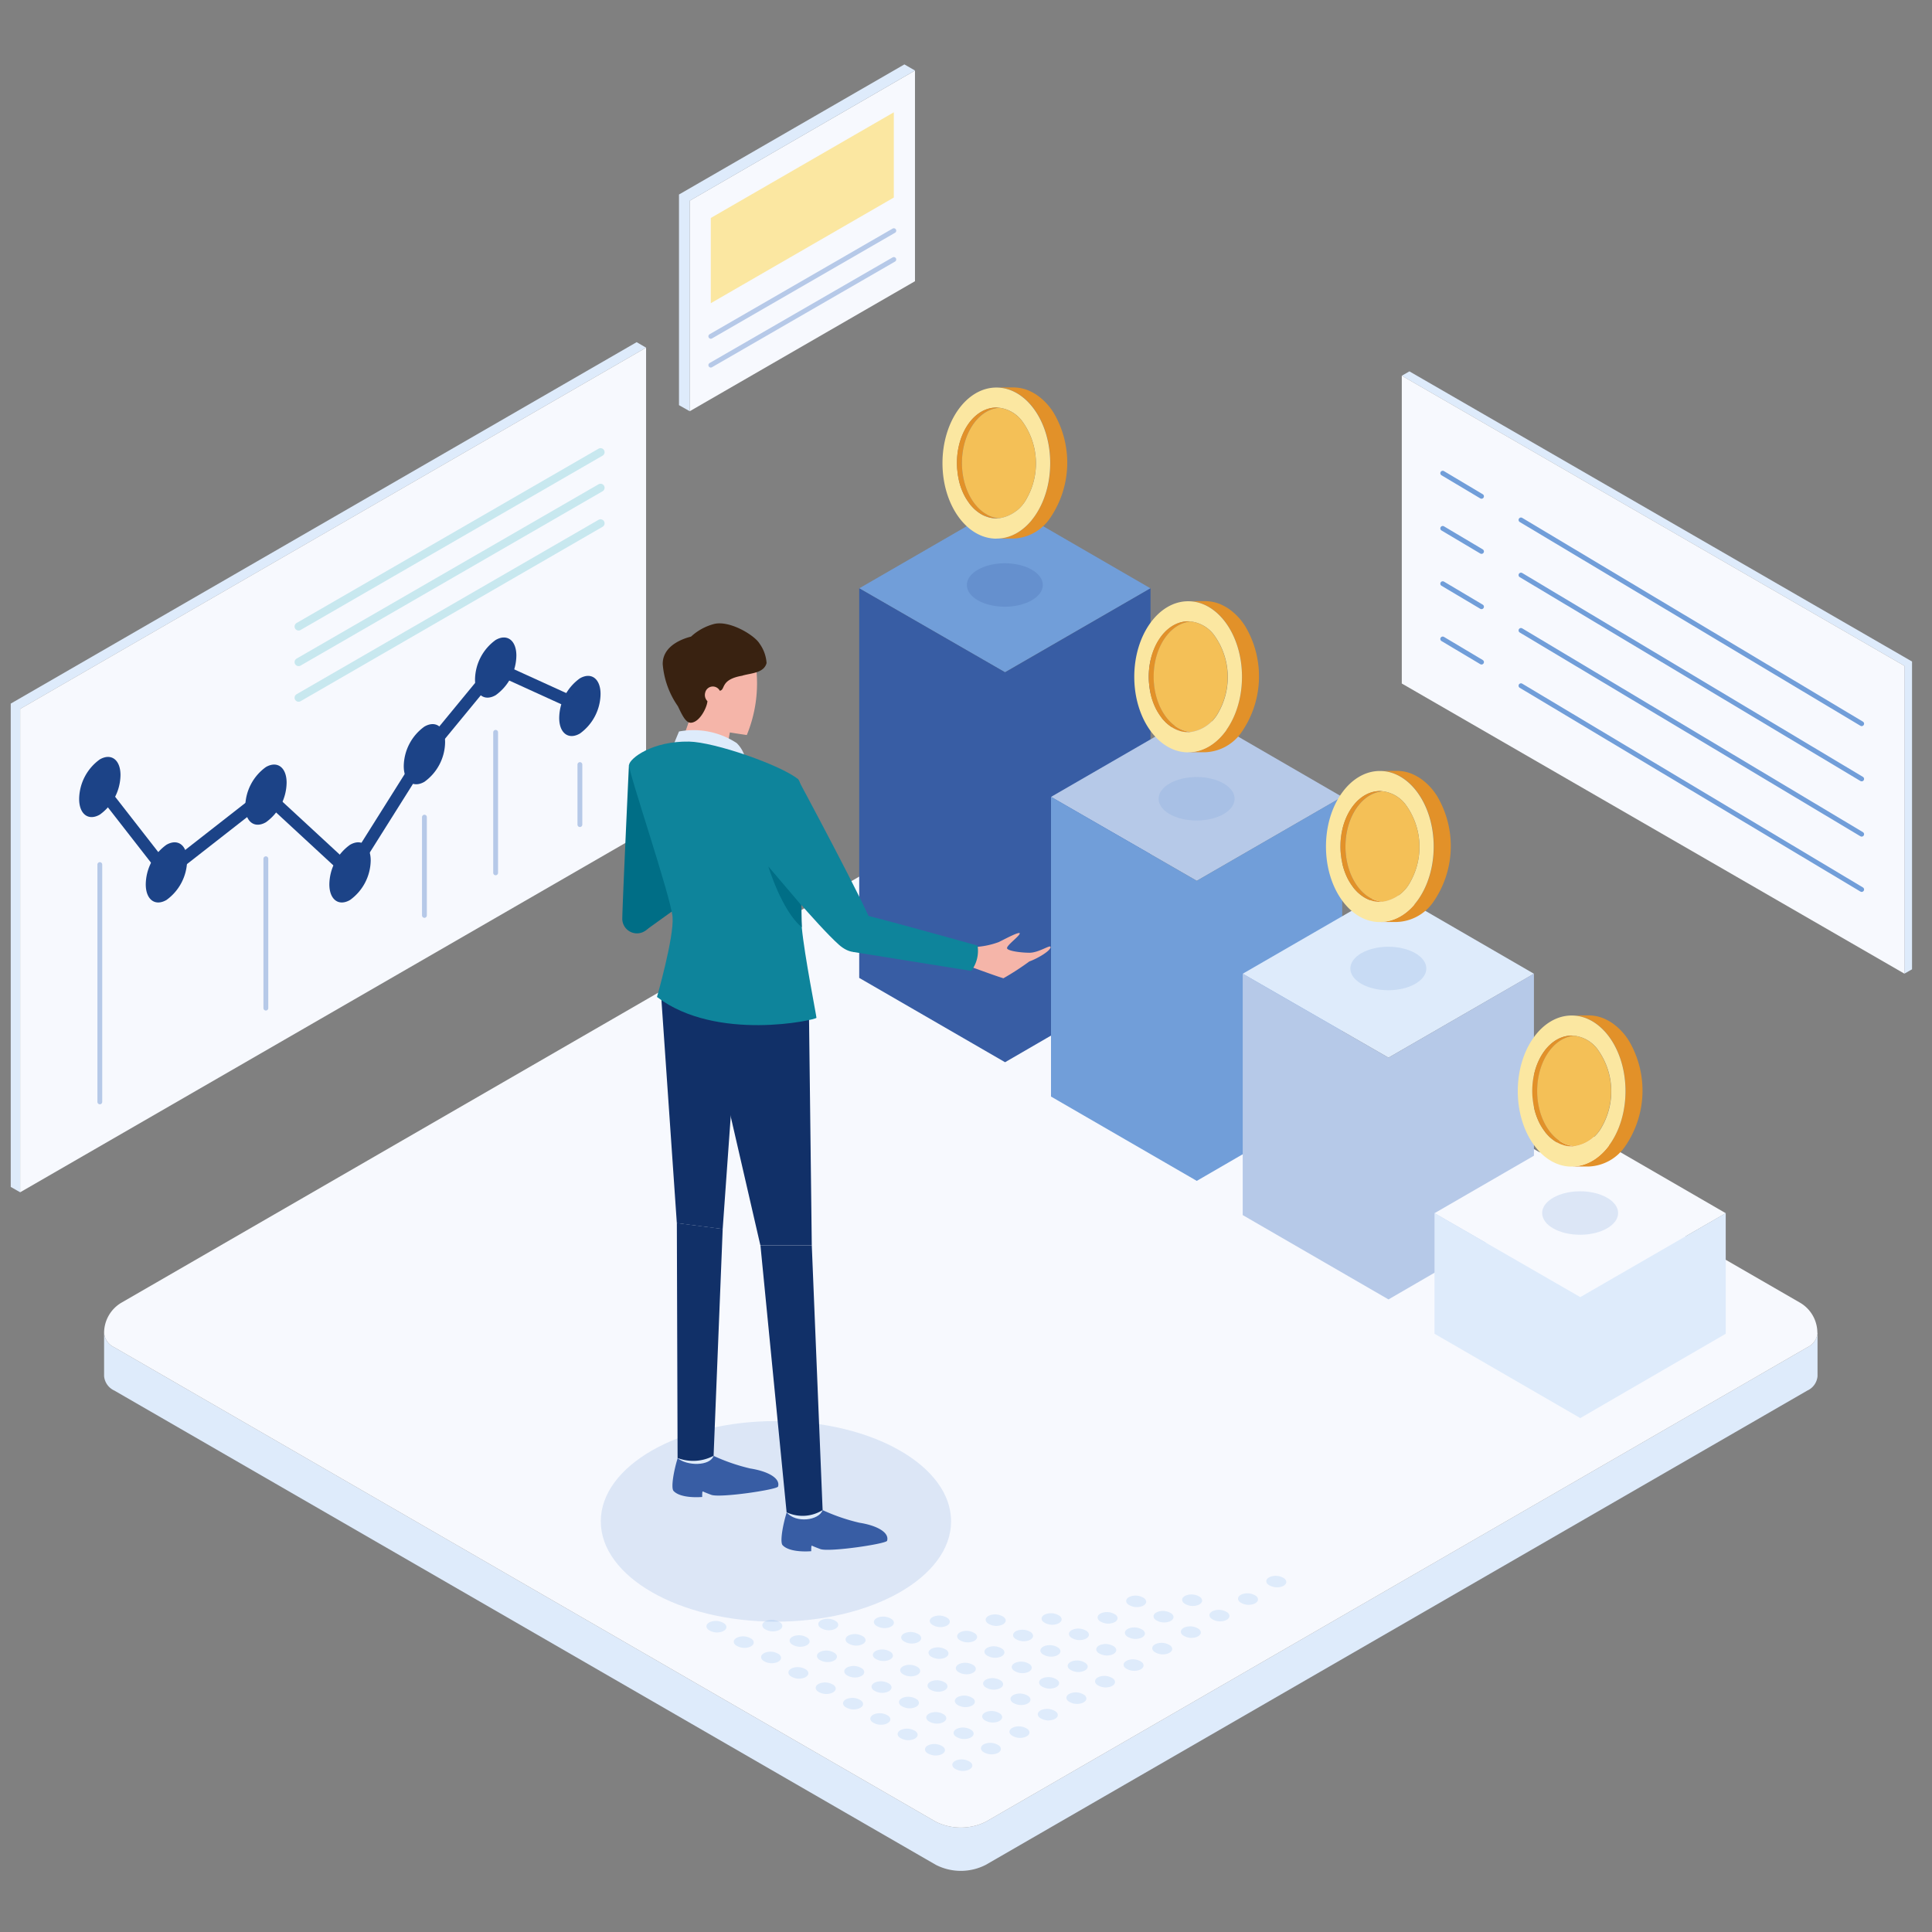 <svg xmlns="http://www.w3.org/2000/svg" xmlns:xlink="http://www.w3.org/1999/xlink" width="180" height="180" viewBox="0 0 180 180">
  <rect x="0" y="0" width="180" height="180" fill="#808080" stroke="none"/>
  <defs>
    <clipPath id="clip-path">
      <rect id="長方形_53" data-name="長方形 53" width="180" height="180" transform="translate(144.333 4070)" fill="#fff" stroke="#707070" stroke-width="1"/>
    </clipPath>
  </defs>
  <g id="plan_3" transform="translate(-144.333 -4070)" clip-path="url(#clip-path)">
    <g id="service_5_3budget" transform="translate(119.483 4044.37)">
      <g id="グループ_3091" data-name="グループ 3091" transform="translate(34.548 102.363)">
        <g id="LINE" transform="translate(0 47.457)">
          <path id="パス_26065" data-name="パス 26065" d="M196.867,186.27V190.3a1.631,1.631,0,0,1-.955,1.338l-76.536,44.184a5.1,5.1,0,0,1-4.655,0L38.185,191.635a1.637,1.637,0,0,1-.955-1.338V186.27a1.631,1.631,0,0,0,.955,1.338l76.536,44.2a5.245,5.245,0,0,0,4.655,0l76.536-44.2A1.637,1.637,0,0,0,196.867,186.27Z" transform="translate(-37.23 -186.27)" fill="#deebfb"/>
        </g>
        <g id="LINE-2" data-name="LINE">
          <path id="パス_26066" data-name="パス 26066" d="M196.867,171.634a1.631,1.631,0,0,1-.955,1.338l-76.536,44.2a5.245,5.245,0,0,1-4.655,0l-76.536-44.2a1.637,1.637,0,0,1-.955-1.338,3.274,3.274,0,0,1,1.628-2.828l76.536-44.2a3.341,3.341,0,0,1,3.279,0l76.551,44.2a3.258,3.258,0,0,1,1.628,2.828Z" transform="translate(-37.23 -124.178)" fill="#f7f9fe"/>
        </g>
      </g>
      <g id="グループ_3092" data-name="グループ 3092" transform="translate(104.901 61.728)">
        <path id="パス_26067" data-name="パス 26067" d="M129.28,93.079l13.581,7.819,13.559-7.819L142.861,85.23Z" transform="translate(-129.28 -74.362)" fill="#719ed9"/>
        <path id="パス_26068" data-name="パス 26068" d="M156.42,95.49v36.3l-13.551,7.857-13.589-7.857V95.49l13.589,7.826Z" transform="translate(-129.28 -76.78)" fill="#385da4"/>
        <path id="パス_26069" data-name="パス 26069" d="M142.4,94.465c0,1.124,1.582,2.025,3.539,2.025s3.539-.91,3.539-2.025-1.582-2.025-3.539-2.025S142.4,93.349,142.4,94.465Z" transform="translate(-132.372 -76.061)" fill="#385da4" opacity="0.2"/>
        <g id="LINE-3" data-name="LINE" transform="translate(7.758)">
          <path id="パス_26070" data-name="パス 26070" d="M146.1,85.088h1.483a4.318,4.318,0,0,0,3.309-1.743,9.138,9.138,0,0,0,.474-9.928,5.572,5.572,0,0,0-1.651-1.743,5.178,5.178,0,0,0-.7-.375,3.7,3.7,0,0,0-1.422-.29H146.02c2.767,0,5.014,3.149,5.014,7.039,0,3.837-2.193,6.963-4.922,7.031h0Z" transform="translate(-140.983 -71.01)" fill="#e29129"/>
          <path id="パス_26071" data-name="パス 26071" d="M144.451,85.091h.092c2.729-.061,4.922-3.187,4.922-7.031,0-3.89-2.247-7.039-5.014-7.039s-5.021,3.149-5.021,7.039,2.247,7.039,5.021,7.039Zm0-1.88a2.563,2.563,0,0,1-.543-.053,1.547,1.547,0,0,1-.252-.069A1.674,1.674,0,0,1,143.4,83a3.249,3.249,0,0,1-.329-.161,3.752,3.752,0,0,1-.619-.451c-.046-.038-.084-.076-.122-.115-.092-.092-.191-.2-.283-.306a1.015,1.015,0,0,1-.107-.145c-.1-.138-.2-.275-.29-.428-.061-.092-.107-.183-.161-.275A6.057,6.057,0,0,1,141,79.84a2.608,2.608,0,0,1-.076-.352,5.65,5.65,0,0,1-.107-.734c-.015-.122-.023-.245-.031-.375-.13-2.843,1.406-5.3,3.432-5.48.076,0,.161-.015.237-.015a1.275,1.275,0,0,1,.237.015,3.156,3.156,0,0,1,2.125,1.2,6.671,6.671,0,0,1,.459,7.268A3.5,3.5,0,0,1,144.7,83.2c-.076,0-.153.015-.237.015Z" transform="translate(-139.43 -71.012)" fill="#fbe7a1"/>
          <path id="パス_26072" data-name="パス 26072" d="M144.866,83.783a1.274,1.274,0,0,0,.237-.015.9.9,0,0,1-.237-.038c-1.911-.336-3.325-2.713-3.2-5.442.107-2.476,1.467-4.479,3.2-4.784a2.189,2.189,0,0,1,.237-.038c-.076,0-.153-.015-.237-.015a1.2,1.2,0,0,0-.237.015c-2.025.183-3.562,2.637-3.432,5.48a2.973,2.973,0,0,0,.031.375,7.368,7.368,0,0,0,.107.734c.023.115.054.229.076.352a6.221,6.221,0,0,0,.489,1.276c.054.092.1.191.161.275a4.643,4.643,0,0,0,.29.428,1.015,1.015,0,0,1,.107.145c.092.107.191.214.283.306a.869.869,0,0,0,.122.115,3.752,3.752,0,0,0,.619.451,3.249,3.249,0,0,0,.329.16c.084.038.168.061.252.092a1.548,1.548,0,0,0,.252.069,2.563,2.563,0,0,0,.543.053Z" transform="translate(-139.845 -71.585)" fill="#e29129"/>
          <path id="パス_26073" data-name="パス 26073" d="M145.247,83.783a3.471,3.471,0,0,0,2.583-1.834,6.672,6.672,0,0,0-.459-7.268,3.186,3.186,0,0,0-2.125-1.2.9.9,0,0,0-.237.038c-1.735.306-3.088,2.308-3.2,4.784-.122,2.729,1.292,5.105,3.2,5.442A2.193,2.193,0,0,0,145.247,83.783Z" transform="translate(-139.989 -71.592)" fill="#f4c057"/>
        </g>
      </g>
      <g id="グループ_3093" data-name="グループ 3093" transform="translate(122.77 81.638)">
        <path id="パス_26074" data-name="パス 26074" d="M152.66,118.5l13.581,7.819,13.551-7.819-13.551-7.849Z" transform="translate(-152.66 -100.263)" fill="#b6c9e8"/>
        <path id="パス_26075" data-name="パス 26075" d="M179.792,120.91v27.927l-13.551,7.857-13.581-7.857V120.91l13.581,7.826Z" transform="translate(-152.66 -102.682)" fill="#719ed9"/>
        <path id="パス_26076" data-name="パス 26076" d="M165.78,120.525c0,1.124,1.582,2.025,3.539,2.025s3.539-.91,3.539-2.025-1.582-2.025-3.539-2.025S165.78,119.41,165.78,120.525Z" transform="translate(-155.753 -102.114)" fill="#719ed9" opacity="0.2"/>
        <g id="LINE-4" data-name="LINE" transform="translate(7.758)">
          <path id="パス_26077" data-name="パス 26077" d="M169.474,111.138h1.483a4.318,4.318,0,0,0,3.309-1.743,9.138,9.138,0,0,0,.474-9.928,5.572,5.572,0,0,0-1.651-1.743,5.178,5.178,0,0,0-.7-.375,3.694,3.694,0,0,0-1.422-.29H169.39c2.767,0,5.014,3.149,5.014,7.039,0,3.837-2.194,6.963-4.922,7.031h0Z" transform="translate(-164.361 -97.06)" fill="#e29129"/>
          <path id="パス_26078" data-name="パス 26078" d="M167.831,111.141h.092c2.729-.061,4.922-3.187,4.922-7.031,0-3.89-2.247-7.039-5.014-7.039s-5.021,3.149-5.021,7.039,2.247,7.039,5.021,7.039Zm0-1.873a2.563,2.563,0,0,1-.543-.053,1.548,1.548,0,0,1-.252-.069,1.675,1.675,0,0,1-.252-.092,3.249,3.249,0,0,1-.329-.16,3.751,3.751,0,0,1-.619-.451c-.046-.038-.084-.076-.122-.115-.092-.092-.191-.2-.283-.306a1.015,1.015,0,0,1-.107-.145c-.1-.138-.2-.275-.29-.428-.061-.092-.107-.183-.161-.275a6.057,6.057,0,0,1-.489-1.276,2.608,2.608,0,0,1-.076-.352,5.651,5.651,0,0,1-.107-.734c-.015-.122-.023-.245-.031-.375-.13-2.843,1.406-5.3,3.432-5.48.076,0,.161-.015.237-.015a1.276,1.276,0,0,1,.237.015,3.156,3.156,0,0,1,2.125,1.2,6.671,6.671,0,0,1,.459,7.268,3.5,3.5,0,0,1-2.583,1.834c-.076,0-.153.015-.237.015Z" transform="translate(-162.81 -97.062)" fill="#fbe7a1"/>
          <path id="パス_26079" data-name="パス 26079" d="M168.246,109.843a1.275,1.275,0,0,0,.237-.015.9.9,0,0,1-.237-.038c-1.911-.336-3.325-2.713-3.2-5.442.107-2.476,1.467-4.479,3.2-4.784a2.192,2.192,0,0,1,.237-.038c-.076,0-.153-.015-.237-.015a1.2,1.2,0,0,0-.237.015c-2.025.183-3.562,2.637-3.432,5.48a2.97,2.97,0,0,0,.031.375,7.364,7.364,0,0,0,.107.734c.023.115.054.229.076.352a6.222,6.222,0,0,0,.489,1.276c.054.092.1.191.161.275a4.643,4.643,0,0,0,.29.428,1.018,1.018,0,0,1,.107.145c.092.107.191.214.283.306a.87.87,0,0,0,.122.115,3.751,3.751,0,0,0,.619.451,3.251,3.251,0,0,0,.329.161c.084.038.168.061.252.092a1.548,1.548,0,0,0,.252.069,2.562,2.562,0,0,0,.543.054Z" transform="translate(-163.225 -97.637)" fill="#e29129"/>
          <path id="パス_26080" data-name="パス 26080" d="M168.617,109.833A3.471,3.471,0,0,0,171.2,108a6.672,6.672,0,0,0-.459-7.268,3.186,3.186,0,0,0-2.125-1.2.9.9,0,0,0-.237.038c-1.735.306-3.088,2.308-3.2,4.784-.122,2.729,1.292,5.105,3.2,5.442a2.194,2.194,0,0,0,.237.038Z" transform="translate(-163.366 -97.642)" fill="#f4c057"/>
        </g>
      </g>
      <g id="グループ_3094" data-name="グループ 3094" transform="translate(140.631 97.451)">
        <path id="パス_26081" data-name="パス 26081" d="M176.03,140.059l13.581,7.819,13.551-7.819-13.551-7.849Z" transform="translate(-176.03 -121.158)" fill="#deebfb"/>
        <path id="パス_26082" data-name="パス 26082" d="M203.162,142.47v22.493l-13.551,7.857-13.581-7.857V142.47l13.581,7.826Z" transform="translate(-176.03 -123.577)" fill="#b6c9e8"/>
        <path id="パス_26083" data-name="パス 26083" d="M189.15,141.215c0,1.124,1.582,2.025,3.539,2.025s3.539-.91,3.539-2.025-1.582-2.025-3.539-2.025S189.15,140.1,189.15,141.215Z" transform="translate(-179.122 -122.804)" fill="#719ed9" opacity="0.2"/>
        <g id="LINE-5" data-name="LINE" transform="translate(7.758)">
          <path id="パス_26084" data-name="パス 26084" d="M192.854,131.828h1.483a4.318,4.318,0,0,0,3.309-1.743,9.138,9.138,0,0,0,.474-9.928,5.572,5.572,0,0,0-1.651-1.743,5.18,5.18,0,0,0-.7-.374,3.7,3.7,0,0,0-1.422-.29H192.77c2.767,0,5.014,3.149,5.014,7.039,0,3.837-2.194,6.963-4.922,7.031h0Z" transform="translate(-187.733 -117.75)" fill="#e29129"/>
          <path id="パス_26085" data-name="パス 26085" d="M191.2,131.831h.092c2.729-.061,4.922-3.187,4.922-7.031,0-3.89-2.247-7.039-5.014-7.039s-5.021,3.149-5.021,7.039,2.247,7.039,5.021,7.039Zm0-1.873a2.563,2.563,0,0,1-.543-.053,1.547,1.547,0,0,1-.252-.069,1.673,1.673,0,0,1-.252-.092,3.248,3.248,0,0,1-.329-.161,3.752,3.752,0,0,1-.619-.451c-.046-.038-.084-.076-.122-.115-.092-.092-.191-.2-.283-.306a1.016,1.016,0,0,1-.107-.145c-.1-.138-.2-.275-.29-.428-.061-.092-.107-.183-.161-.275a6.056,6.056,0,0,1-.489-1.276,2.61,2.61,0,0,1-.076-.352,5.651,5.651,0,0,1-.107-.734c-.015-.122-.023-.245-.031-.374-.13-2.843,1.406-5.3,3.432-5.48.076,0,.161-.015.237-.015a1.276,1.276,0,0,1,.237.015,3.156,3.156,0,0,1,2.125,1.2,6.671,6.671,0,0,1,.459,7.268,3.5,3.5,0,0,1-2.583,1.834c-.076,0-.153.015-.237.015Z" transform="translate(-186.18 -117.752)" fill="#fbe7a1"/>
          <path id="パス_26086" data-name="パス 26086" d="M191.616,130.533a1.274,1.274,0,0,0,.237-.015.9.9,0,0,1-.237-.038c-1.911-.336-3.325-2.713-3.2-5.442.107-2.476,1.467-4.479,3.2-4.784a2.194,2.194,0,0,1,.237-.038c-.076,0-.153-.015-.237-.015a1.2,1.2,0,0,0-.237.015c-2.025.183-3.562,2.637-3.432,5.48a2.972,2.972,0,0,0,.031.374,7.364,7.364,0,0,0,.107.734c.023.115.053.229.076.352a6.22,6.22,0,0,0,.489,1.276c.054.092.1.191.161.275a4.644,4.644,0,0,0,.29.428,1.016,1.016,0,0,1,.107.145c.092.107.191.214.283.306a.87.87,0,0,0,.122.115,3.751,3.751,0,0,0,.619.451,3.249,3.249,0,0,0,.329.161c.084.038.168.061.252.092a1.547,1.547,0,0,0,.252.069,2.562,2.562,0,0,0,.543.054Z" transform="translate(-186.595 -118.327)" fill="#e29129"/>
          <path id="パス_26087" data-name="パス 26087" d="M192,130.533a3.471,3.471,0,0,0,2.583-1.834,6.672,6.672,0,0,0-.459-7.268,3.186,3.186,0,0,0-2.125-1.2.9.9,0,0,0-.237.038c-1.735.306-3.088,2.308-3.2,4.784-.122,2.729,1.292,5.105,3.2,5.442a2.2,2.2,0,0,0,.237.038Z" transform="translate(-186.739 -118.335)" fill="#f4c057"/>
        </g>
      </g>
      <g id="グループ_3095" data-name="グループ 3095" transform="translate(158.5 120.234)">
        <path id="パス_26088" data-name="パス 26088" d="M199.41,169.249l13.574,7.819,13.559-7.819L212.984,161.4Z" transform="translate(-199.41 -150.822)" fill="#f7f9fe"/>
        <path id="パス_26089" data-name="パス 26089" d="M226.542,171.66V182.9l-13.551,7.857L199.41,182.9V171.66l13.581,7.826Z" transform="translate(-199.41 -153.241)" fill="#deebfb"/>
        <path id="パス_26090" data-name="パス 26090" d="M212.53,171.025c0,1.124,1.582,2.025,3.539,2.025s3.539-.91,3.539-2.025S218.025,169,216.069,169,212.53,169.91,212.53,171.025Z" transform="translate(-202.502 -152.614)" fill="#719ed9" opacity="0.2"/>
        <g id="LINE-6" data-name="LINE" transform="translate(7.758)">
          <path id="パス_26091" data-name="パス 26091" d="M216.224,161.638h1.483a4.318,4.318,0,0,0,3.309-1.743,9.138,9.138,0,0,0,.474-9.928,5.571,5.571,0,0,0-1.651-1.743,5.178,5.178,0,0,0-.7-.375,3.7,3.7,0,0,0-1.422-.29H216.14c2.767,0,5.014,3.149,5.014,7.039,0,3.837-2.193,6.963-4.922,7.031h0Z" transform="translate(-211.111 -147.56)" fill="#e29129"/>
          <path id="パス_26092" data-name="パス 26092" d="M214.581,161.641h.092c2.729-.061,4.922-3.187,4.922-7.031,0-3.89-2.247-7.039-5.014-7.039s-5.021,3.149-5.021,7.039,2.247,7.039,5.021,7.039Zm0-1.873a2.562,2.562,0,0,1-.543-.054,1.547,1.547,0,0,1-.252-.069,1.677,1.677,0,0,1-.252-.092,3.244,3.244,0,0,1-.329-.161,3.752,3.752,0,0,1-.619-.451c-.046-.038-.084-.076-.122-.115-.092-.092-.191-.2-.283-.306a1.017,1.017,0,0,1-.107-.145c-.1-.138-.2-.275-.29-.428-.061-.092-.107-.183-.161-.275a6.056,6.056,0,0,1-.489-1.276,2.611,2.611,0,0,1-.076-.352,5.656,5.656,0,0,1-.107-.734c-.015-.122-.023-.245-.031-.375-.13-2.843,1.406-5.3,3.432-5.48.076,0,.16-.015.237-.015a1.276,1.276,0,0,1,.237.015,3.156,3.156,0,0,1,2.125,1.2,6.671,6.671,0,0,1,.459,7.268,3.5,3.5,0,0,1-2.583,1.834c-.076,0-.153.015-.237.015Z" transform="translate(-209.56 -147.562)" fill="#fbe7a1"/>
          <path id="パス_26093" data-name="パス 26093" d="M215,160.343a1.276,1.276,0,0,0,.237-.015.9.9,0,0,1-.237-.038c-1.911-.336-3.325-2.713-3.2-5.442.107-2.476,1.467-4.479,3.2-4.784a2.19,2.19,0,0,1,.237-.038c-.076,0-.153-.015-.237-.015a1.2,1.2,0,0,0-.237.015c-2.025.183-3.562,2.637-3.432,5.48a2.973,2.973,0,0,0,.031.375,7.365,7.365,0,0,0,.107.734c.023.115.054.229.076.352a6.221,6.221,0,0,0,.489,1.276c.054.092.1.191.161.275a4.645,4.645,0,0,0,.29.428,1.014,1.014,0,0,1,.107.145c.092.107.191.214.283.306a.868.868,0,0,0,.122.115,3.751,3.751,0,0,0,.619.451,3.248,3.248,0,0,0,.329.161c.084.038.168.061.252.092a1.547,1.547,0,0,0,.252.069,2.563,2.563,0,0,0,.543.053Z" transform="translate(-209.975 -148.137)" fill="#e29129"/>
          <path id="パス_26094" data-name="パス 26094" d="M215.367,160.333a3.471,3.471,0,0,0,2.583-1.834,6.672,6.672,0,0,0-.459-7.268,3.186,3.186,0,0,0-2.125-1.2.9.9,0,0,0-.237.038c-1.735.306-3.088,2.308-3.2,4.784-.122,2.729,1.292,5.105,3.2,5.442A2.188,2.188,0,0,0,215.367,160.333Z" transform="translate(-210.116 -148.142)" fill="#f4c057"/>
        </g>
      </g>
      <g id="グループ_3097" data-name="グループ 3097" transform="translate(88.109 31.63)">
        <g id="グループ_3096" data-name="グループ 3096" transform="translate(0)">
          <g id="LINE-7" data-name="LINE" transform="translate(1.001 0.573)">
            <path id="パス_26095" data-name="パス 26095" d="M129.607,32.38V52.007L108.62,64.121V44.509Z" transform="translate(-108.62 -32.38)" fill="#f7f9fe"/>
          </g>
          <g id="LINE-8" data-name="LINE">
            <path id="パス_26096" data-name="パス 26096" d="M129.3,32.2,108.311,44.333V63.944l-1-.566V43.752l21-12.122Z" transform="translate(-107.31 -31.63)" fill="#deebfb"/>
          </g>
        </g>
        <path id="パス_26097" data-name="パス 26097" d="M128.241,45.411,111.19,55.255V47.314l17.051-9.844Z" transform="translate(-108.225 -33.007)" fill="#fbe7a1"/>
        <line id="線_2594" data-name="線 2594" x1="17.051" y2="9.844" transform="translate(2.965 15.492)" fill="none" stroke="#b6c9e8" stroke-linecap="round" stroke-miterlimit="10" stroke-width="0.45"/>
        <line id="線_2595" data-name="線 2595" x1="17.051" y2="9.844" transform="translate(2.965 18.175)" fill="none" stroke="#b6c9e8" stroke-linecap="round" stroke-miterlimit="10" stroke-width="0.45"/>
      </g>
      <g id="グループ_3104" data-name="グループ 3104" transform="translate(155.451 60.23)">
        <g id="グループ_3098" data-name="グループ 3098" transform="translate(0 0)">
          <g id="LINE-9" data-name="LINE">
            <path id="パス_26098" data-name="パス 26098" d="M195.42,69.455l46.828,27.033v28.676l.711-.405V96.083L196.131,69.05Z" transform="translate(-195.42 -69.05)" fill="#deebfb"/>
          </g>
          <g id="LINE-10" data-name="LINE" transform="translate(0 0.405)">
            <path id="パス_26099" data-name="パス 26099" d="M195.42,69.58V98.256l46.828,27.033V96.613Z" transform="translate(-195.42 -69.58)" fill="#f7f9fe"/>
          </g>
        </g>
        <g id="グループ_3103" data-name="グループ 3103" transform="translate(3.814 9.485)">
          <g id="グループ_3099" data-name="グループ 3099">
            <line id="線_2596" data-name="線 2596" x1="31.741" y1="18.985" transform="translate(7.291 4.356)" fill="none" stroke="#719ed9" stroke-linecap="round" stroke-miterlimit="10" stroke-width="0.45"/>
            <line id="線_2597" data-name="線 2597" x1="3.615" y1="2.155" fill="none" stroke="#719ed9" stroke-linecap="round" stroke-miterlimit="10" stroke-width="0.45"/>
          </g>
          <g id="グループ_3100" data-name="グループ 3100" transform="translate(0 5.144)">
            <line id="線_2598" data-name="線 2598" x1="31.741" y1="18.993" transform="translate(7.291 4.349)" fill="none" stroke="#719ed9" stroke-linecap="round" stroke-miterlimit="10" stroke-width="0.45"/>
            <line id="線_2599" data-name="線 2599" x1="3.615" y1="2.148" fill="none" stroke="#719ed9" stroke-linecap="round" stroke-miterlimit="10" stroke-width="0.45"/>
          </g>
          <g id="グループ_3101" data-name="グループ 3101" transform="translate(0 10.295)">
            <line id="線_2600" data-name="線 2600" x1="31.741" y1="18.985" transform="translate(7.291 4.356)" fill="none" stroke="#719ed9" stroke-linecap="round" stroke-miterlimit="10" stroke-width="0.45"/>
            <line id="線_2601" data-name="線 2601" x1="3.615" y1="2.148" fill="none" stroke="#719ed9" stroke-linecap="round" stroke-miterlimit="10" stroke-width="0.45"/>
          </g>
          <g id="グループ_3102" data-name="グループ 3102" transform="translate(0 15.446)">
            <line id="線_2602" data-name="線 2602" x1="31.741" y1="18.985" transform="translate(7.291 4.356)" fill="none" stroke="#719ed9" stroke-linecap="round" stroke-miterlimit="10" stroke-width="0.45"/>
            <line id="線_2603" data-name="線 2603" x1="3.615" y1="2.155" fill="none" stroke="#719ed9" stroke-linecap="round" stroke-miterlimit="10" stroke-width="0.45"/>
          </g>
        </g>
      </g>
      <line id="線_2604" data-name="線 2604" y2="11.059" transform="translate(40.349 113.57)" fill="none" stroke="#b6c9e8" stroke-linecap="round" stroke-miterlimit="10" stroke-width="0.45"/>
      <line id="線_2605" data-name="線 2605" y2="3.546" transform="translate(57.461 111.621)" fill="none" stroke="#b6c9e8" stroke-linecap="round" stroke-miterlimit="10" stroke-width="0.45"/>
      <g id="グループ_3107" data-name="グループ 3107" transform="translate(25.85 57.509)">
        <g id="グループ_3105" data-name="グループ 3105">
          <g id="LINE-11" data-name="LINE">
            <path id="パス_26100" data-name="パス 26100" d="M85.044,66,26.729,99.661v45.032l-.879-.5V99.165L84.165,65.49Z" transform="translate(-25.85 -65.49)" fill="#deebfb"/>
          </g>
          <g id="LINE-12" data-name="LINE" transform="translate(0.879 0.512)">
            <path id="パス_26101" data-name="パス 26101" d="M85.315,66.16v45.032L27,144.851V99.819Z" transform="translate(-27 -66.16)" fill="#f7f9fe"/>
          </g>
        </g>
        <g id="グループ_3106" data-name="グループ 3106" transform="translate(6.374 27.514)">
          <path id="パス_26102" data-name="パス 26102" d="M38.042,117.739a4.615,4.615,0,0,1-1.926,3.684c-1.062.611-1.926-.038-1.926-1.46a4.615,4.615,0,0,1,1.926-3.684C37.178,115.668,38.042,116.317,38.042,117.739Z" transform="translate(-34.19 -104.921)" fill="#1c4387"/>
          <path id="パス_26103" data-name="パス 26103" d="M46.162,128.149a4.615,4.615,0,0,1-1.926,3.684c-1.062.611-1.926-.038-1.926-1.46a4.615,4.615,0,0,1,1.926-3.684C45.3,126.078,46.162,126.727,46.162,128.149Z" transform="translate(-36.104 -107.375)" fill="#1c4387"/>
          <path id="パス_26104" data-name="パス 26104" d="M58.292,118.669a4.615,4.615,0,0,1-1.926,3.684c-1.062.611-1.926-.038-1.926-1.46a4.615,4.615,0,0,1,1.926-3.684C57.428,116.6,58.292,117.247,58.292,118.669Z" transform="translate(-38.963 -105.14)" fill="#1c4387"/>
          <path id="パス_26105" data-name="パス 26105" d="M68.542,128.149a4.615,4.615,0,0,1-1.926,3.684c-1.062.611-1.926-.038-1.926-1.46a4.615,4.615,0,0,1,1.926-3.684C67.678,126.078,68.542,126.727,68.542,128.149Z" transform="translate(-41.379 -107.375)" fill="#1c4387"/>
          <path id="パス_26106" data-name="パス 26106" d="M77.612,113.739a4.615,4.615,0,0,1-1.926,3.684c-1.062.611-1.926-.038-1.926-1.46a4.615,4.615,0,0,1,1.926-3.684C76.748,111.668,77.612,112.317,77.612,113.739Z" transform="translate(-43.517 -103.978)" fill="#1c4387"/>
          <path id="パス_26107" data-name="パス 26107" d="M86.3,103.179a4.615,4.615,0,0,1-1.926,3.684c-1.062.611-1.926-.038-1.926-1.46a4.615,4.615,0,0,1,1.926-3.684C85.438,101.108,86.3,101.757,86.3,103.179Z" transform="translate(-45.565 -101.489)" fill="#1c4387"/>
          <path id="パス_26108" data-name="パス 26108" d="M96.562,107.859a4.615,4.615,0,0,1-1.926,3.684c-1.062.611-1.926-.038-1.926-1.46a4.615,4.615,0,0,1,1.926-3.684C95.7,105.788,96.562,106.437,96.562,107.859Z" transform="translate(-47.984 -102.592)" fill="#1c4387"/>
          <path id="パス_26109" data-name="パス 26109" d="M36.71,116.288l6.2,7.956L52.179,117l7.842,7.245,6.932-11.021,6.634-8.063,7.849,3.577" transform="translate(-34.784 -102.354)" fill="none" stroke="#1c4387" stroke-miterlimit="10" stroke-width="1.14"/>
        </g>
        <line id="線_2606" data-name="線 2606" y2="22.111" transform="translate(8.3 48.67)" fill="none" stroke="#b6c9e8" stroke-linecap="round" stroke-miterlimit="10" stroke-width="0.45"/>
        <line id="線_2607" data-name="線 2607" y2="13.918" transform="translate(23.769 48.127)" fill="none" stroke="#b6c9e8" stroke-linecap="round" stroke-miterlimit="10" stroke-width="0.45"/>
        <line id="線_2608" data-name="線 2608" y2="9.156" transform="translate(38.543 44.252)" fill="none" stroke="#b6c9e8" stroke-linecap="round" stroke-miterlimit="10" stroke-width="0.45"/>
        <line id="線_2609" data-name="線 2609" y2="13.092" transform="translate(45.177 36.35)" fill="none" stroke="#b6c9e8" stroke-linecap="round" stroke-miterlimit="10" stroke-width="0.45"/>
        <line id="線_2610" data-name="線 2610" y2="5.595" transform="translate(53.027 39.353)" fill="none" stroke="#b6c9e8" stroke-linecap="round" stroke-miterlimit="10" stroke-width="0.45"/>
        <line id="線_2611" data-name="線 2611" x1="28.134" y2="16.241" transform="translate(26.819 10.249)" fill="none" stroke="#c8e8ef" stroke-linecap="round" stroke-miterlimit="10" stroke-width="0.75"/>
        <line id="線_2612" data-name="線 2612" x1="28.134" y2="16.241" transform="translate(26.819 13.566)" fill="none" stroke="#c8e8ef" stroke-linecap="round" stroke-miterlimit="10" stroke-width="0.75"/>
        <line id="線_2613" data-name="線 2613" x1="28.134" y2="16.249" transform="translate(26.819 16.876)" fill="none" stroke="#c8e8ef" stroke-linecap="round" stroke-miterlimit="10" stroke-width="0.75"/>
      </g>
      <g id="グループ_3117" data-name="グループ 3117" transform="translate(90.669 172.448)">
        <g id="グループ_3108" data-name="グループ 3108" transform="translate(22.906)">
          <path id="パス_26110" data-name="パス 26110" d="M141.02,238.336a1.444,1.444,0,0,1,1.3.176c.3.252.2.573-.222.734a1.422,1.422,0,0,1-1.3-.176C140.508,238.817,140.6,238.5,141.02,238.336Z" transform="translate(-140.629 -221.152)" fill="#deebfb"/>
          <path id="パス_26111" data-name="パス 26111" d="M144.51,236.316a1.444,1.444,0,0,1,1.3.176c.29.252.2.573-.222.734a1.444,1.444,0,0,1-1.3-.176C144,236.8,144.089,236.476,144.51,236.316Z" transform="translate(-141.452 -220.676)" fill="#deebfb"/>
          <path id="パス_26112" data-name="パス 26112" d="M147.989,234.306a1.444,1.444,0,0,1,1.3.176c.29.252.2.573-.222.734a1.422,1.422,0,0,1-1.3-.176C147.469,234.787,147.568,234.466,147.989,234.306Z" transform="translate(-142.271 -220.202)" fill="#deebfb"/>
          <path id="パス_26113" data-name="パス 26113" d="M151.44,232.176a1.444,1.444,0,0,1,1.3.176c.3.252.2.573-.222.734a1.422,1.422,0,0,1-1.3-.176C150.928,232.657,151.019,232.336,151.44,232.176Z" transform="translate(-143.085 -219.7)" fill="#deebfb"/>
          <path id="パス_26114" data-name="パス 26114" d="M154.929,230.166a1.445,1.445,0,0,1,1.3.176c.29.252.2.573-.222.734a1.422,1.422,0,0,1-1.3-.176C154.409,230.647,154.508,230.326,154.929,230.166Z" transform="translate(-143.907 -219.227)" fill="#deebfb"/>
          <path id="パス_26115" data-name="パス 26115" d="M158.42,228.156a1.445,1.445,0,0,1,1.3.176c.29.252.2.573-.222.734a1.422,1.422,0,0,1-1.3-.176C157.908,228.637,158,228.316,158.42,228.156Z" transform="translate(-144.731 -218.753)" fill="#deebfb"/>
          <path id="パス_26116" data-name="パス 26116" d="M161.9,226.136a1.444,1.444,0,0,1,1.3.176c.29.252.2.573-.222.734a1.444,1.444,0,0,1-1.3-.176C161.388,226.617,161.479,226.3,161.9,226.136Z" transform="translate(-145.551 -218.277)" fill="#deebfb"/>
          <path id="パス_26117" data-name="パス 26117" d="M165.39,224.126a1.444,1.444,0,0,1,1.3.176c.3.252.2.573-.222.734a1.422,1.422,0,0,1-1.3-.176C164.878,224.607,164.969,224.286,165.39,224.126Z" transform="translate(-146.374 -217.803)" fill="#deebfb"/>
          <path id="パス_26118" data-name="パス 26118" d="M168.88,222.116a1.445,1.445,0,0,1,1.3.176c.29.252.2.573-.222.734a1.422,1.422,0,0,1-1.3-.176C168.368,222.6,168.459,222.276,168.88,222.116Z" transform="translate(-147.196 -217.329)" fill="#deebfb"/>
          <path id="パス_26119" data-name="パス 26119" d="M172.369,220.1a1.444,1.444,0,0,1,1.3.176c.29.252.2.573-.222.734a1.422,1.422,0,0,1-1.3-.176C171.849,220.577,171.948,220.256,172.369,220.1Z" transform="translate(-148.018 -216.853)" fill="#deebfb"/>
          <path id="パス_26120" data-name="パス 26120" d="M175.85,218.086a1.444,1.444,0,0,1,1.3.176c.29.252.2.573-.222.734a1.422,1.422,0,0,1-1.3-.176C175.338,218.567,175.429,218.246,175.85,218.086Z" transform="translate(-148.839 -216.379)" fill="#deebfb"/>
          <path id="パス_26121" data-name="パス 26121" d="M179.3,215.956a1.444,1.444,0,0,1,1.3.176c.29.252.2.573-.222.734a1.444,1.444,0,0,1-1.3-.176C178.779,216.437,178.878,216.116,179.3,215.956Z" transform="translate(-149.651 -215.877)" fill="#deebfb"/>
        </g>
        <g id="グループ_3109" data-name="グループ 3109" transform="translate(20.361 1.735)">
          <path id="パス_26122" data-name="パス 26122" d="M137.69,236.456a1.444,1.444,0,0,1,1.3.176c.29.252.2.573-.222.734a1.444,1.444,0,0,1-1.3-.176C137.178,236.937,137.269,236.616,137.69,236.456Z" transform="translate(-137.299 -222.444)" fill="#deebfb"/>
          <path id="パス_26123" data-name="パス 26123" d="M141.179,234.446a1.444,1.444,0,0,1,1.3.176c.3.252.2.573-.222.734a1.422,1.422,0,0,1-1.3-.176C140.659,234.927,140.758,234.606,141.179,234.446Z" transform="translate(-138.121 -221.97)" fill="#deebfb"/>
          <path id="パス_26124" data-name="パス 26124" d="M144.66,232.436a1.444,1.444,0,0,1,1.3.176c.3.252.2.573-.222.734a1.444,1.444,0,0,1-1.3-.176C144.148,232.917,144.239,232.6,144.66,232.436Z" transform="translate(-138.942 -221.497)" fill="#deebfb"/>
          <path id="パス_26125" data-name="パス 26125" d="M148.11,230.306a1.444,1.444,0,0,1,1.3.176c.3.252.2.573-.222.734a1.445,1.445,0,0,1-1.3-.176C147.6,230.787,147.689,230.466,148.11,230.306Z" transform="translate(-139.755 -220.995)" fill="#deebfb"/>
          <path id="パス_26126" data-name="パス 26126" d="M151.6,228.3a1.445,1.445,0,0,1,1.3.176c.3.252.2.573-.222.734a1.422,1.422,0,0,1-1.3-.176C151.088,228.777,151.179,228.456,151.6,228.3Z" transform="translate(-140.578 -220.521)" fill="#deebfb"/>
          <path id="パス_26127" data-name="パス 26127" d="M155.089,226.276a1.444,1.444,0,0,1,1.3.176c.29.252.2.573-.222.734a1.422,1.422,0,0,1-1.3-.176C154.569,226.757,154.668,226.436,155.089,226.276Z" transform="translate(-141.4 -220.045)" fill="#deebfb"/>
          <path id="パス_26128" data-name="パス 26128" d="M158.569,224.266a1.444,1.444,0,0,1,1.3.176c.29.252.2.573-.222.734a1.444,1.444,0,0,1-1.3-.176C158.049,224.747,158.148,224.426,158.569,224.266Z" transform="translate(-142.22 -219.571)" fill="#deebfb"/>
          <path id="パス_26129" data-name="パス 26129" d="M162.059,222.246a1.444,1.444,0,0,1,1.3.176c.3.252.2.573-.222.734a1.444,1.444,0,0,1-1.3-.176C161.539,222.727,161.638,222.406,162.059,222.246Z" transform="translate(-143.043 -219.095)" fill="#deebfb"/>
          <path id="パス_26130" data-name="パス 26130" d="M165.55,220.236a1.445,1.445,0,0,1,1.3.176c.29.252.2.573-.222.734a1.422,1.422,0,0,1-1.3-.176C165.038,220.717,165.129,220.4,165.55,220.236Z" transform="translate(-143.866 -218.621)" fill="#deebfb"/>
          <path id="パス_26131" data-name="パス 26131" d="M169.039,218.226a1.444,1.444,0,0,1,1.3.176c.29.252.2.573-.222.734a1.422,1.422,0,0,1-1.3-.176C168.519,218.707,168.618,218.386,169.039,218.226Z" transform="translate(-144.688 -218.147)" fill="#deebfb"/>
        </g>
        <g id="グループ_3110" data-name="グループ 3110" transform="translate(17.812 1.842)">
          <path id="パス_26132" data-name="パス 26132" d="M134.359,234.586a1.444,1.444,0,0,1,1.3.176c.29.252.2.573-.222.734a1.422,1.422,0,0,1-1.3-.176C133.839,235.067,133.938,234.746,134.359,234.586Z" transform="translate(-133.965 -222.11)" fill="#deebfb"/>
          <path id="パス_26133" data-name="パス 26133" d="M137.849,232.566a1.445,1.445,0,0,1,1.3.176c.3.252.2.573-.222.734a1.422,1.422,0,0,1-1.3-.176C137.329,233.047,137.428,232.726,137.849,232.566Z" transform="translate(-134.788 -221.634)" fill="#deebfb"/>
          <path id="パス_26134" data-name="パス 26134" d="M141.33,230.556a1.444,1.444,0,0,1,1.3.176c.3.252.2.573-.222.734a1.422,1.422,0,0,1-1.3-.176C140.818,231.037,140.909,230.716,141.33,230.556Z" transform="translate(-135.609 -221.161)" fill="#deebfb"/>
          <path id="パス_26135" data-name="パス 26135" d="M144.779,228.426a1.444,1.444,0,0,1,1.3.176c.29.252.2.573-.222.734a1.422,1.422,0,0,1-1.3-.176C144.259,228.907,144.358,228.586,144.779,228.426Z" transform="translate(-136.421 -220.658)" fill="#deebfb"/>
          <path id="パス_26136" data-name="パス 26136" d="M148.269,226.416a1.445,1.445,0,0,1,1.3.176c.3.252.2.573-.222.734a1.422,1.422,0,0,1-1.3-.176C147.749,226.9,147.848,226.576,148.269,226.416Z" transform="translate(-137.244 -220.185)" fill="#deebfb"/>
          <path id="パス_26137" data-name="パス 26137" d="M151.759,224.406a1.444,1.444,0,0,1,1.3.176c.3.252.2.573-.222.734a1.445,1.445,0,0,1-1.3-.176C151.239,224.887,151.338,224.566,151.759,224.406Z" transform="translate(-138.066 -219.711)" fill="#deebfb"/>
          <path id="パス_26138" data-name="パス 26138" d="M155.24,222.386a1.444,1.444,0,0,1,1.3.176c.29.252.2.573-.222.734a1.422,1.422,0,0,1-1.3-.176C154.728,222.867,154.819,222.546,155.24,222.386Z" transform="translate(-138.888 -219.235)" fill="#deebfb"/>
          <path id="パス_26139" data-name="パス 26139" d="M158.73,220.376a1.444,1.444,0,0,1,1.3.176c.29.252.2.573-.222.734a1.422,1.422,0,0,1-1.3-.176C158.218,220.857,158.309,220.536,158.73,220.376Z" transform="translate(-139.71 -218.761)" fill="#deebfb"/>
          <path id="パス_26140" data-name="パス 26140" d="M162.219,218.366a1.444,1.444,0,0,1,1.3.176c.29.252.2.573-.222.734a1.444,1.444,0,0,1-1.3-.176C161.7,218.847,161.8,218.526,162.219,218.366Z" transform="translate(-140.532 -218.287)" fill="#deebfb"/>
        </g>
        <g id="グループ_3111" data-name="グループ 3111" transform="translate(15.267 3.485)">
          <path id="パス_26141" data-name="パス 26141" d="M131.029,232.706a1.444,1.444,0,0,1,1.3.176c.3.252.2.573-.222.734a1.422,1.422,0,0,1-1.3-.176C130.509,233.187,130.608,232.866,131.029,232.706Z" transform="translate(-130.635 -223.311)" fill="#deebfb"/>
          <path id="パス_26142" data-name="パス 26142" d="M134.519,230.7a1.444,1.444,0,0,1,1.3.176c.29.252.2.573-.222.734a1.422,1.422,0,0,1-1.3-.176C134,231.177,134.1,230.856,134.519,230.7Z" transform="translate(-131.458 -222.837)" fill="#deebfb"/>
          <path id="パス_26143" data-name="パス 26143" d="M138,228.686a1.444,1.444,0,0,1,1.3.176c.29.252.2.573-.222.734a1.444,1.444,0,0,1-1.3-.176C137.488,229.167,137.579,228.846,138,228.686Z" transform="translate(-132.279 -222.363)" fill="#deebfb"/>
          <path id="パス_26144" data-name="パス 26144" d="M141.45,226.556a1.444,1.444,0,0,1,1.3.176c.29.252.2.573-.222.734a1.444,1.444,0,0,1-1.3-.176C140.938,227.037,141.029,226.716,141.45,226.556Z" transform="translate(-133.092 -221.861)" fill="#deebfb"/>
          <path id="パス_26145" data-name="パス 26145" d="M144.939,224.546a1.445,1.445,0,0,1,1.3.176c.29.252.2.573-.222.734a1.444,1.444,0,0,1-1.3-.176C144.419,225.027,144.518,224.706,144.939,224.546Z" transform="translate(-133.914 -221.387)" fill="#deebfb"/>
          <path id="パス_26146" data-name="パス 26146" d="M148.429,222.526a1.445,1.445,0,0,1,1.3.176c.29.252.2.573-.222.734a1.422,1.422,0,0,1-1.3-.176C147.909,223.007,148.008,222.686,148.429,222.526Z" transform="translate(-134.736 -220.911)" fill="#deebfb"/>
          <path id="パス_26147" data-name="パス 26147" d="M151.909,220.516a1.444,1.444,0,0,1,1.3.176c.3.252.2.573-.222.734a1.422,1.422,0,0,1-1.3-.176C151.389,221,151.488,220.676,151.909,220.516Z" transform="translate(-135.557 -220.437)" fill="#deebfb"/>
        </g>
        <g id="グループ_3112" data-name="グループ 3112" transform="translate(12.725 3.592)">
          <path id="パス_26148" data-name="パス 26148" d="M127.7,230.836a1.444,1.444,0,0,1,1.3.176c.3.252.2.573-.222.734a1.422,1.422,0,0,1-1.3-.176c-.29-.252-.2-.573.222-.734Z" transform="translate(-127.309 -222.977)" fill="#deebfb"/>
          <path id="パス_26149" data-name="パス 26149" d="M131.179,228.816a1.444,1.444,0,0,1,1.3.176c.29.252.2.573-.222.734a1.422,1.422,0,0,1-1.3-.176C130.659,229.3,130.758,228.976,131.179,228.816Z" transform="translate(-128.129 -222.501)" fill="#deebfb"/>
          <path id="パス_26150" data-name="パス 26150" d="M134.669,226.806a1.444,1.444,0,0,1,1.3.176c.29.252.2.573-.222.734a1.422,1.422,0,0,1-1.3-.176C134.149,227.287,134.248,226.966,134.669,226.806Z" transform="translate(-128.951 -222.027)" fill="#deebfb"/>
          <path id="パス_26151" data-name="パス 26151" d="M138.12,224.676a1.444,1.444,0,0,1,1.3.176c.29.252.2.573-.222.734a1.444,1.444,0,0,1-1.3-.176C137.608,225.157,137.7,224.836,138.12,224.676Z" transform="translate(-129.765 -221.525)" fill="#deebfb"/>
          <path id="パス_26152" data-name="パス 26152" d="M141.61,222.666a1.444,1.444,0,0,1,1.3.176c.29.252.2.573-.222.734a1.444,1.444,0,0,1-1.3-.176C141.1,223.147,141.189,222.826,141.61,222.666Z" transform="translate(-130.588 -221.051)" fill="#deebfb"/>
          <path id="パス_26153" data-name="パス 26153" d="M145.089,220.656a1.444,1.444,0,0,1,1.3.176c.3.252.2.573-.222.734a1.422,1.422,0,0,1-1.3-.176C144.569,221.137,144.668,220.816,145.089,220.656Z" transform="translate(-131.407 -220.577)" fill="#deebfb"/>
        </g>
        <g id="グループ_3113" data-name="グループ 3113" transform="translate(10.177 3.699)">
          <path id="パス_26154" data-name="パス 26154" d="M124.369,228.956a1.444,1.444,0,0,1,1.3.176c.3.252.2.573-.222.734a1.422,1.422,0,0,1-1.3-.176C123.849,229.437,123.948,229.116,124.369,228.956Z" transform="translate(-123.975 -222.641)" fill="#deebfb"/>
          <path id="パス_26155" data-name="パス 26155" d="M127.85,226.946a1.444,1.444,0,0,1,1.3.176c.29.252.2.573-.222.734a1.422,1.422,0,0,1-1.3-.176c-.29-.252-.2-.573.222-.734Z" transform="translate(-124.796 -222.167)" fill="#deebfb"/>
          <path id="パス_26156" data-name="パス 26156" d="M131.339,224.936a1.444,1.444,0,0,1,1.3.176c.3.252.2.573-.222.734a1.422,1.422,0,0,1-1.3-.176C130.819,225.417,130.918,225.1,131.339,224.936Z" transform="translate(-125.618 -221.693)" fill="#deebfb"/>
          <path id="パス_26157" data-name="パス 26157" d="M134.79,222.806a1.444,1.444,0,0,1,1.3.176c.29.252.2.573-.222.734a1.422,1.422,0,0,1-1.3-.176C134.278,223.287,134.369,222.966,134.79,222.806Z" transform="translate(-126.432 -221.191)" fill="#deebfb"/>
          <path id="パス_26158" data-name="パス 26158" d="M138.279,220.8a1.444,1.444,0,0,1,1.3.176c.29.252.2.573-.222.734a1.422,1.422,0,0,1-1.3-.176C137.759,221.277,137.858,220.956,138.279,220.8Z" transform="translate(-127.254 -220.717)" fill="#deebfb"/>
        </g>
        <g id="グループ_3114" data-name="グループ 3114" transform="translate(7.635 3.799)">
          <path id="パス_26159" data-name="パス 26159" d="M121.04,227.086a1.445,1.445,0,0,1,1.3.176c.29.252.2.573-.222.734a1.422,1.422,0,0,1-1.3-.176C120.528,227.567,120.619,227.246,121.04,227.086Z" transform="translate(-120.649 -222.299)" fill="#deebfb"/>
          <path id="パス_26160" data-name="パス 26160" d="M124.52,225.066a1.444,1.444,0,0,1,1.3.176c.3.252.2.573-.222.734a1.445,1.445,0,0,1-1.3-.176C124.008,225.547,124.1,225.226,124.52,225.066Z" transform="translate(-121.47 -221.823)" fill="#deebfb"/>
          <path id="パス_26161" data-name="パス 26161" d="M128.01,223.056a1.444,1.444,0,0,1,1.3.176c.3.252.2.573-.222.734a1.422,1.422,0,0,1-1.3-.176C127.5,223.537,127.589,223.216,128.01,223.056Z" transform="translate(-122.292 -221.349)" fill="#deebfb"/>
          <path id="パス_26162" data-name="パス 26162" d="M131.46,220.926a1.444,1.444,0,0,1,1.3.176c.3.252.2.573-.222.734a1.444,1.444,0,0,1-1.3-.176C130.948,221.407,131.039,221.086,131.46,220.926Z" transform="translate(-123.105 -220.847)" fill="#deebfb"/>
        </g>
        <g id="グループ_3115" data-name="グループ 3115" transform="translate(5.09 3.997)">
          <path id="パス_26163" data-name="パス 26163" d="M117.71,225.206a1.444,1.444,0,0,1,1.3.176c.29.252.2.573-.222.734a1.422,1.422,0,0,1-1.3-.176C117.2,225.687,117.289,225.366,117.71,225.206Z" transform="translate(-117.319 -222.055)" fill="#deebfb"/>
          <path id="パス_26164" data-name="パス 26164" d="M121.19,223.2a1.444,1.444,0,0,1,1.3.176c.29.252.2.573-.222.734a1.422,1.422,0,0,1-1.3-.176C120.678,223.677,120.769,223.356,121.19,223.2Z" transform="translate(-118.14 -221.581)" fill="#deebfb"/>
          <path id="パス_26165" data-name="パス 26165" d="M124.68,221.186a1.444,1.444,0,0,1,1.3.176c.29.252.2.573-.222.734a1.422,1.422,0,0,1-1.3-.176C124.168,221.667,124.259,221.346,124.68,221.186Z" transform="translate(-118.962 -221.107)" fill="#deebfb"/>
        </g>
        <g id="グループ_3116" data-name="グループ 3116" transform="translate(2.545 4.104)">
          <path id="パス_26166" data-name="パス 26166" d="M114.38,223.336a1.444,1.444,0,0,1,1.3.176c.29.252.2.573-.222.734a1.444,1.444,0,0,1-1.3-.176C113.868,223.817,113.959,223.5,114.38,223.336Z" transform="translate(-113.989 -221.721)" fill="#deebfb"/>
          <path id="パス_26167" data-name="パス 26167" d="M117.86,221.326a1.444,1.444,0,0,1,1.3.176c.3.252.2.573-.222.734a1.445,1.445,0,0,1-1.3-.176C117.348,221.807,117.439,221.486,117.86,221.326Z" transform="translate(-114.81 -221.247)" fill="#deebfb"/>
        </g>
        <path id="パス_26168" data-name="パス 26168" d="M111.05,221.456a1.444,1.444,0,0,1,1.3.176c.29.252.2.573-.222.734a1.422,1.422,0,0,1-1.3-.176C110.538,221.937,110.629,221.616,111.05,221.456Z" transform="translate(-110.659 -217.174)" fill="#deebfb"/>
      </g>
      <g id="グループ_3119" data-name="グループ 3119" transform="translate(80.825 83.707)">
        <path id="パス_26169" data-name="パス 26169" d="M130.415,206.35c0,5.167-7.307,9.347-16.325,9.347-9,0-16.31-4.181-16.31-9.347s7.307-9.34,16.31-9.34S130.415,201.191,130.415,206.35Z" transform="translate(-97.78 -122.688)" fill="#719ed9" opacity="0.2"/>
        <g id="グループ_3118" data-name="グループ 3118" transform="translate(2.002)">
          <path id="パス_26170" data-name="パス 26170" d="M141.88,140.378s2.973,1.108,3.806,1.353a24.777,24.777,0,0,0,2.415-1.567c.7-.245,1.972-.971,1.98-1.338,0-.275-1.093.535-1.98.527s-1.98-.176-2.071-.4c-.107-.252,1.139-1.124,1.177-1.391s-1.636.65-1.964.8a7.6,7.6,0,0,1-2.484.466c-.512-.1-.879,1.551-.879,1.551Z" transform="translate(-110.177 -108.665)" fill="#f5b5a9"/>
          <path id="パス_26171" data-name="パス 26171" d="M128.54,138.74l11.006,1.766a3.106,3.106,0,0,0,.589-2.354s-10.8-3.019-10.876-2.912S128.54,138.74,128.54,138.74Z" transform="translate(-107.033 -108.128)" fill="#0e849b"/>
          <path id="パス_26172" data-name="パス 26172" d="M108.4,111.03a24.777,24.777,0,0,1-1.085,2.927,43.455,43.455,0,0,0,4.479.91,12.308,12.308,0,0,1,.5-3.233C112.66,111.076,108.4,111.03,108.4,111.03Z" transform="translate(-102.029 -102.422)" fill="#f5b5a9"/>
          <path id="パス_26173" data-name="パス 26173" d="M123.637,207.45a17.8,17.8,0,0,0,3.424,1.177c1.62.252,2.813.9,2.583,1.681-.084.29-5.4,1.078-6.221.772s-.741-.313-.8-.313-.046.512-.046.512-1.964.191-2.667-.558c-.39-.413.39-3.7.986-4.433s2.751,1.169,2.751,1.169Z" transform="translate(-104.973 -124.835)" fill="#385da4"/>
          <path id="パス_26174" data-name="パス 26174" d="M120.43,208.066c.856,1.047,3.027.764,3.355-.206Z" transform="translate(-105.121 -125.246)" fill="#deebfb"/>
          <path id="パス_26175" data-name="パス 26175" d="M110.347,200.84a17.8,17.8,0,0,0,3.424,1.177c1.62.252,2.813.9,2.583,1.681-.084.29-5.4,1.078-6.221.772s-.741-.313-.8-.313-.046.512-.046.512-1.964.191-2.667-.558c-.39-.413.39-3.7.986-4.433s2.751,1.169,2.751,1.169Z" transform="translate(-101.841 -123.277)" fill="#385da4"/>
          <path id="パス_26176" data-name="パス 26176" d="M107.14,201.456c.864.749,3.027.764,3.355-.206Z" transform="translate(-101.989 -123.688)" fill="#deebfb"/>
          <path id="パス_26177" data-name="パス 26177" d="M120.161,146.554l.268,22.1h-4.792L110.47,146.21Z" transform="translate(-102.774 -110.714)" fill="#113068"/>
          <path id="パス_26178" data-name="パス 26178" d="M122.024,175.58l1.009,24.671a3.514,3.514,0,0,1-3.355.206L117.24,175.58Z" transform="translate(-104.369 -117.637)" fill="#113068"/>
          <path id="パス_26179" data-name="パス 26179" d="M105.12,144.92l1.475,21.37,4.272.55,1.544-21.622Z" transform="translate(-101.513 -110.41)" fill="#113068"/>
          <path id="パス_26180" data-name="パス 26180" d="M111.322,173.428l-.848,21.125a4.063,4.063,0,0,1-3.355.206l-.069-21.889,4.272.55Z" transform="translate(-101.967 -116.998)" fill="#113068"/>
          <path id="パス_26181" data-name="パス 26181" d="M101.019,117.03s-.619,13.3-.619,14.353a1.366,1.366,0,0,0,2.583.589c.994-1.513,3.821-10.845,3.821-10.845l-5.778-4.1Z" transform="translate(-100.4 -103.836)" fill="#006e86"/>
          <path id="パス_26182" data-name="パス 26182" d="M102.92,135.675l3.256-2.339-.4-2.736-3.669,1.1Z" transform="translate(-100.803 -107.035)" fill="#006e86"/>
          <path id="パス_26183" data-name="パス 26183" d="M114.425,104.719a12.647,12.647,0,0,1-.91,5.87c-2.751-.4-4.165-.634-5.235-1.8s-2.209-4.379-.8-6.16,6.305-1.59,6.947,2.079Z" transform="translate(-101.914 -100.185)" fill="#f5b5a9"/>
          <path id="パス_26184" data-name="パス 26184" d="M106.53,114.395c.038-.168.6-1.5.6-1.5a7.341,7.341,0,0,1,5.373,1.078,2.9,2.9,0,0,1,.871,2.033l-6.84-1.613Z" transform="translate(-101.845 -102.821)" fill="#deebfb"/>
          <path id="パス_26185" data-name="パス 26185" d="M106.807,114.179c2.4.046,8.514,2.178,10.134,3.478,1.009.81.122,11.174.374,13.826s1.368,8.239,1.368,8.43-9.324,2.278-14.858-1.941c0,0,1.6-5.579,1.452-7.444s-4.127-13.543-4.058-14.17,2.178-2.239,5.595-2.178Z" transform="translate(-100.593 -103.164)" fill="#0e849b"/>
          <path id="パス_26186" data-name="パス 26186" d="M120.741,118.7s6.772,12.588,7.085,13.979-1.368,3.164-3.264,1.46c-1.964-1.758-6.55-7.261-6.55-7.261-1.62-4.5-.153-8.98,2.736-8.17Z" transform="translate(-104.393 -104.21)" fill="#0e849b"/>
          <path id="パス_26187" data-name="パス 26187" d="M118.21,129.42s1.246,4.12,3.111,5.648l-.038-2.048-3.065-3.6Z" transform="translate(-104.598 -106.757)" fill="#006e86"/>
          <path id="パス_26188" data-name="パス 26188" d="M112.766,104.63c.848-.237,1.987-.237,2.239-1.162a3.491,3.491,0,0,0-.657-1.819c-.466-.78-2.774-2.178-4.227-1.827A5.066,5.066,0,0,0,107.967,101c-.2.061-2.675.611-2.637,2.583a7.964,7.964,0,0,0,1.414,3.906c.42.894.757,1.567,1.223,1.536.795-.053,1.414-1.322,1.506-1.857a1.364,1.364,0,0,1,1.177-1.124c.55-.084,0-1.055,2.125-1.406Z" transform="translate(-101.562 -99.767)" fill="#392211"/>
          <path id="パス_26189" data-name="パス 26189" d="M111.854,107.851a.729.729,0,0,0-1.353.176.811.811,0,0,0,.932,1.024l.42-1.2Z" transform="translate(-102.774 -101.581)" fill="#f5b5a9"/>
        </g>
      </g>
    </g>
  </g>
</svg>
